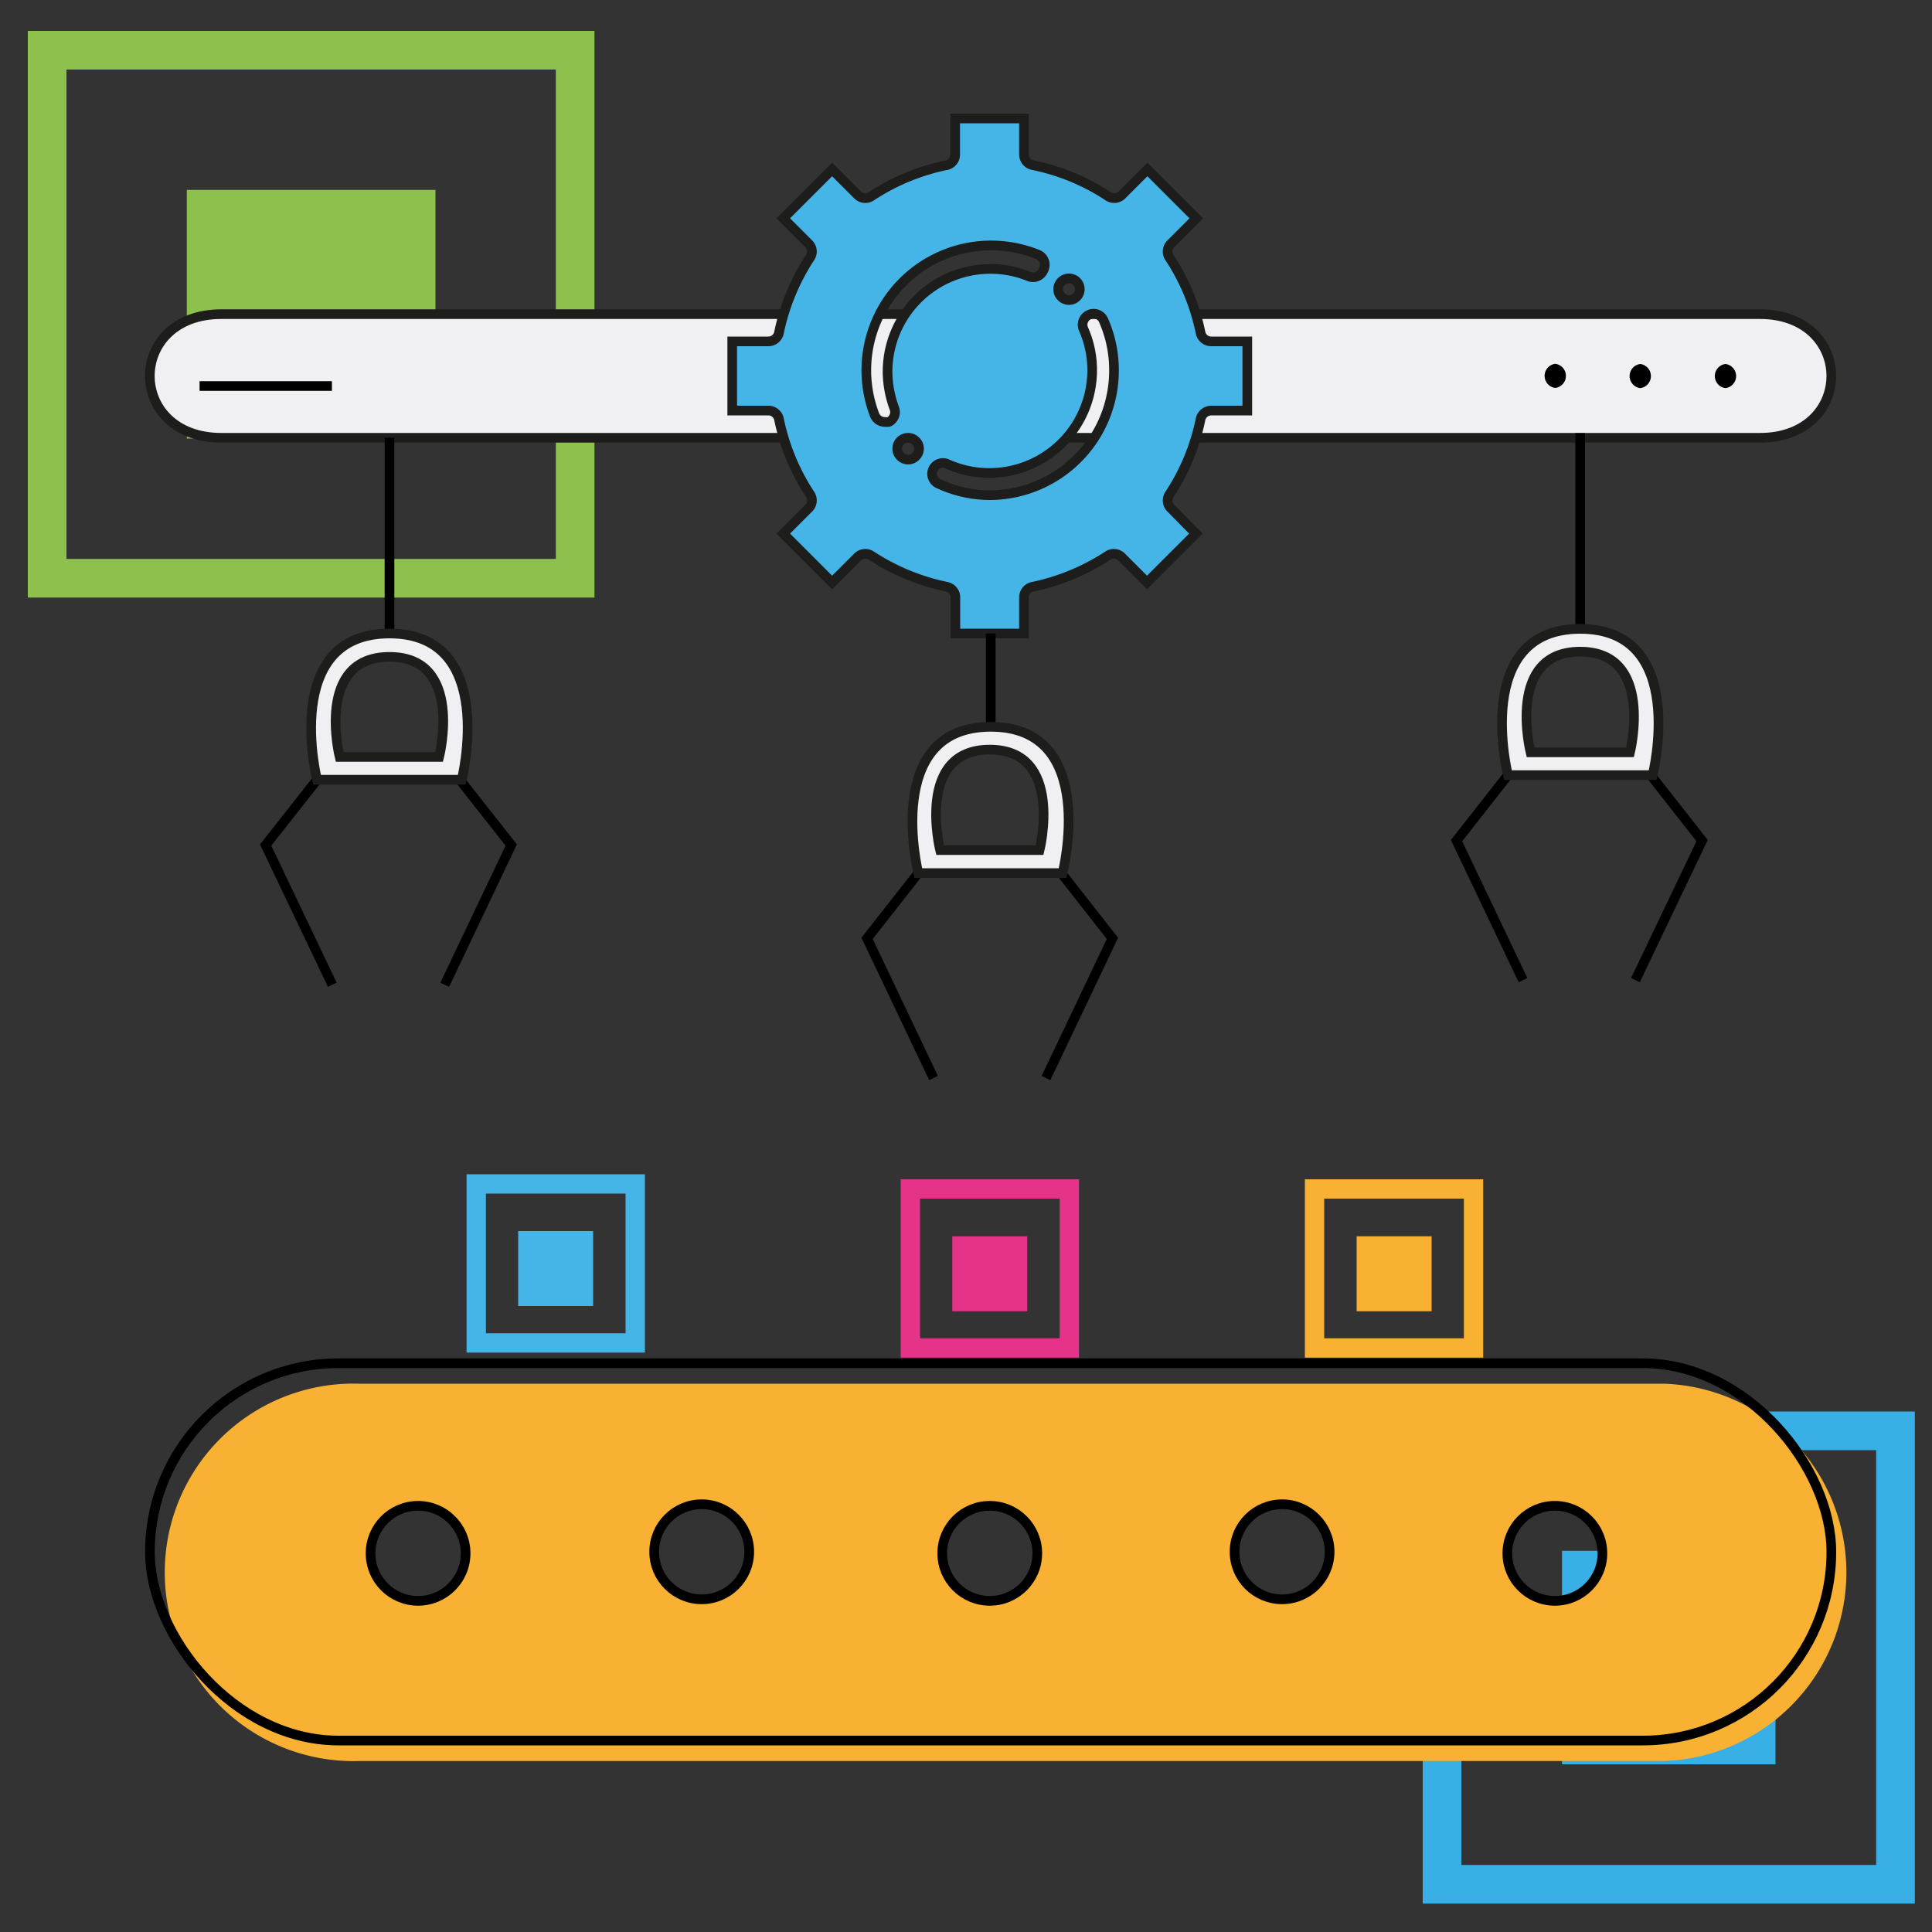 <svg id="Layer_1" data-name="Layer 1" xmlns="http://www.w3.org/2000/svg" viewBox="0 0 100 100"><rect x="0" y="0" width="100" height="100" fill="#333333" stroke="none"/><defs><style>.cls-1,.cls-11,.cls-13,.cls-4,.cls-8,.cls-9{fill:none;}.cls-1{stroke:#38afe5;}.cls-1,.cls-11,.cls-13,.cls-4,.cls-6,.cls-7,.cls-8,.cls-9{stroke-miterlimit:10;}.cls-1,.cls-4{stroke-width:2px;}.cls-2{fill:#38afe5;}.cls-3{fill:#f8b133;}.cls-4{stroke:#8ec04d;}.cls-5{fill:#8ec04d;}.cls-6{fill:#f0f0f2;}.cls-6,.cls-7{stroke:#1d1d1b;}.cls-6,.cls-7,.cls-8{stroke-width:0.5px;}.cls-10,.cls-7{fill:#45b5e8;}.cls-8{stroke:#000;}.cls-9{stroke:#45b5e8;}.cls-11{stroke:#e5338a;}.cls-12{fill:#e5338a;}.cls-13{stroke:#f8b133;}</style></defs><rect class="cls-1" x="74.64" y="74.06" width="23.47" height="23.47"/><rect class="cls-2" x="80.85" y="80.27" width="11.05" height="11.05"/><path class="cls-3" d="M86.11,71.62H18.61a9.77,9.77,0,1,0,0,19.53h67.5a9.77,9.77,0,0,0,0-19.53ZM21.64,82.86A2.46,2.46,0,1,1,24.1,80.4,2.46,2.46,0,0,1,21.64,82.86Zm14.68-.08a2.46,2.46,0,1,1,2.46-2.46A2.46,2.46,0,0,1,36.32,82.78Zm14.91.08a2.46,2.46,0,1,1,2.46-2.46A2.46,2.46,0,0,1,51.23,82.86Zm15.13-.08a2.46,2.46,0,1,1,2.46-2.46A2.46,2.46,0,0,1,66.36,82.78Zm14.12.08a2.46,2.46,0,1,1,2.46-2.46A2.46,2.46,0,0,1,80.48,82.86Z"/><rect class="cls-4" x="2.44" y="2.6" width="27.33" height="27.33"/><rect class="cls-5" x="9.67" y="9.83" width="12.87" height="12.87"/><path class="cls-6" d="M91.09,16.26c4.93,0,4.93,6.4,0,6.4H11.46c-4.94,0-4.94-6.4,0-6.4Z"/><path class="cls-7" d="M62.69,17.67a.56.56,0,0,1-.55-.45,11.07,11.07,0,0,0-1.61-3.89.56.56,0,0,1,.07-.71l1.32-1.32L59.39,8.77l-1.32,1.32a.56.56,0,0,1-.71.07,11.07,11.07,0,0,0-3.89-1.61A.56.56,0,0,1,53,8V6.13H49.44V8a.56.56,0,0,1-.45.55,11.07,11.07,0,0,0-3.89,1.61.56.56,0,0,1-.71-.07L43.07,8.77,40.54,11.3l1.32,1.32a.56.56,0,0,1,.07.71,11.26,11.26,0,0,0-1.61,3.89.56.56,0,0,1-.55.45H37.9v3.58h1.87a.56.56,0,0,1,.55.45,11.26,11.26,0,0,0,1.61,3.89.56.56,0,0,1-.07.71l-1.32,1.32,2.53,2.53,1.32-1.32a.56.56,0,0,1,.71-.07A11.26,11.26,0,0,0,49,30.37a.56.56,0,0,1,.45.55v1.87H53V30.92a.56.56,0,0,1,.45-.55,11.26,11.26,0,0,0,3.89-1.61.56.56,0,0,1,.71.07l1.32,1.32,2.53-2.53L60.6,26.3a.56.56,0,0,1-.07-.71,11.07,11.07,0,0,0,1.61-3.89.57.57,0,0,1,.55-.45h1.87V17.67Zm-7.36-3.26a.56.56,0,1,1-.56.56A.56.56,0,0,1,55.33,14.41ZM46,21.84a.79.79,0,0,1-.2,0,.57.57,0,0,1-.53-.36,6.46,6.46,0,0,1,8.44-8.31A.58.58,0,0,1,54,14a.58.58,0,0,1-.74.31,5.24,5.24,0,0,0-2-.39,5.32,5.32,0,0,0-5.32,5.31,5.51,5.51,0,0,0,.36,1.93A.56.56,0,0,1,46,21.84Zm1,1.95a.57.57,0,0,1-.56-.57.56.56,0,0,1,.56-.56.57.57,0,0,1,.57.56A.58.58,0,0,1,47,23.79Zm4.28,1.84a6.29,6.29,0,0,1-2.67-.58A.56.56,0,0,1,49,24a5.27,5.27,0,0,0,2.21.48,5.32,5.32,0,0,0,5.32-5.32,5.22,5.22,0,0,0-.45-2.13.57.57,0,0,1,.29-.74.56.56,0,0,1,.75.29,6.38,6.38,0,0,1,.54,2.58A6.45,6.45,0,0,1,51.23,25.63Z"/><line class="cls-8" x1="20.16" y1="22.66" x2="20.16" y2="32.79"/><polyline class="cls-8" points="16.41 40.36 13.75 43.74 17.2 50.97"/><polyline class="cls-8" points="23.8 40.36 26.46 43.74 23.02 50.97"/><line class="cls-8" x1="81.79" y1="22.42" x2="81.79" y2="32.55"/><polyline class="cls-8" points="78.05 40.12 75.39 43.51 78.83 50.73"/><polyline class="cls-8" points="85.44 40.12 88.1 43.51 84.65 50.73"/><line class="cls-8" x1="51.28" y1="32.79" x2="51.28" y2="37.62"/><polyline class="cls-8" points="47.53 45.19 44.88 48.57 48.32 55.8"/><polyline class="cls-8" points="54.93 45.19 57.58 48.57 54.14 55.8"/><rect class="cls-8" x="7.76" y="70.56" width="87.03" height="19.53" rx="9.76"/><rect class="cls-9" x="24.65" y="61.28" width="8.23" height="8.23"/><rect class="cls-10" x="26.82" y="63.72" width="3.88" height="3.88"/><rect class="cls-11" x="47.12" y="61.54" width="8.23" height="8.23"/><rect class="cls-12" x="49.29" y="63.99" width="3.88" height="3.88"/><rect class="cls-13" x="68.04" y="61.54" width="8.23" height="8.23"/><rect class="cls-3" x="70.22" y="63.99" width="3.88" height="3.88"/><path class="cls-6" d="M20.16,32.79c-5.64,0-3.75,7.57-3.75,7.57H23.9S25.79,32.79,20.16,32.79Zm2.57,6.39H17.58S16.28,34,20.16,34,22.73,39.18,22.73,39.18Z"/><path class="cls-6" d="M51.28,37.62c-5.63,0-3.75,7.57-3.75,7.57H55S56.91,37.62,51.28,37.62ZM53.81,44H48.66s-1.3-5.2,2.57-5.2S53.81,44,53.81,44Z"/><path class="cls-6" d="M81.79,32.55c-5.63,0-3.74,7.57-3.74,7.57h7.49S87.43,32.55,81.79,32.55Zm2.58,6.39H79.22s-1.3-5.21,2.57-5.21S84.37,38.94,84.37,38.94Z"/><circle class="cls-8" cx="21.64" cy="80.4" r="2.46"/><circle class="cls-8" cx="36.32" cy="80.32" r="2.46"/><circle class="cls-8" cx="51.23" cy="80.4" r="2.46"/><circle class="cls-8" cx="66.36" cy="80.32" r="2.46"/><circle class="cls-8" cx="80.48" cy="80.4" r="2.46"/><path d="M80.5,20.08a.63.63,0,0,0,0-1.25.63.63,0,0,0,0,1.25Z"/><path d="M84.9,20.09a.63.63,0,0,0,0-1.25.63.63,0,0,0,0,1.25Z"/><path d="M89.31,20.09a.63.63,0,0,0,0-1.25.63.63,0,0,0,0,1.25Z"/><line class="cls-8" x1="10.33" y1="19.98" x2="17.18" y2="19.98"/></svg>